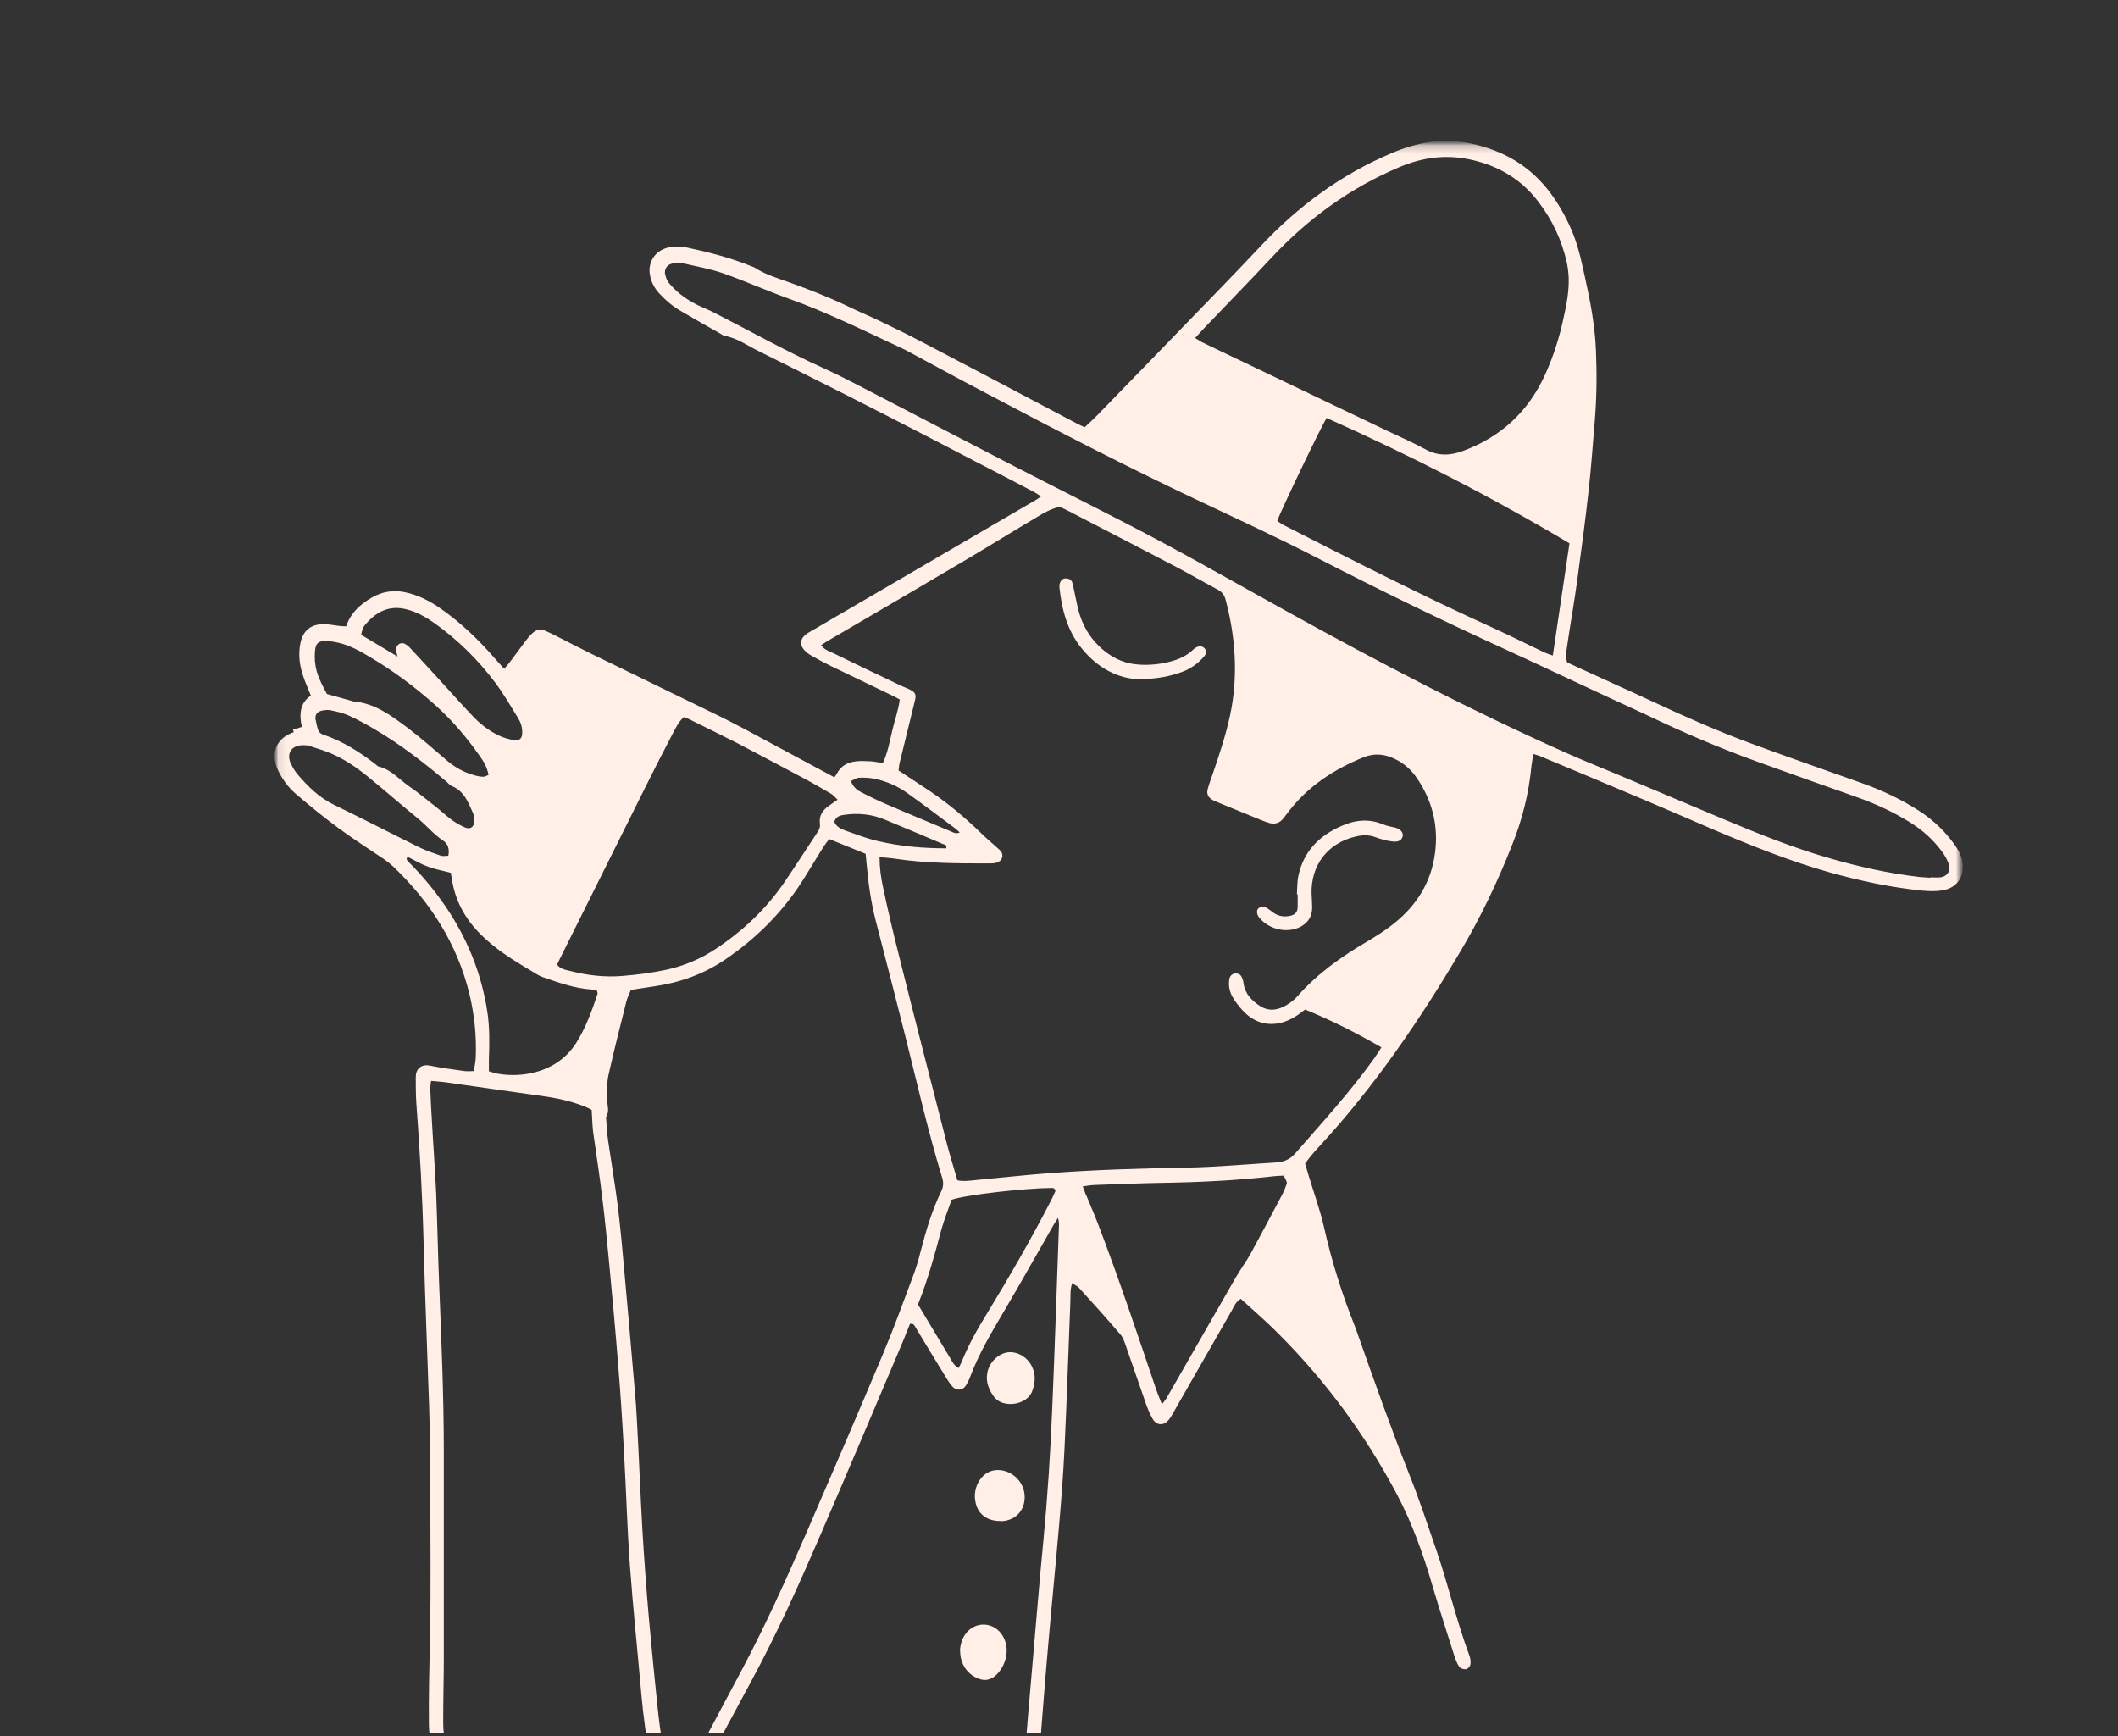 <svg width="255" height="209" viewBox="0 0 255 209" fill="none" xmlns="http://www.w3.org/2000/svg">
<rect x="0" y="0" width="255" height="209" fill="#333333" stroke="none"/>
<g clip-path="url(#clip0_9971_18474)">
<path d="M120.464 183.139C122.187 183.115 123.391 181.911 123.368 180.187C123.344 178.44 121.904 177.023 120.204 176.976C118.339 176.929 117.323 178.723 117.371 180.211C117.441 182.029 118.598 183.139 120.464 183.115" fill="#FFEFE7"/>
<path d="M115.601 198.722C115.577 200.375 116.545 201.72 118.033 202.169C118.623 202.334 119.119 202.24 119.615 201.909C120.725 201.177 121.834 198.958 120.772 197.022C119.733 195.18 117.301 195.086 116.144 196.857C115.813 197.352 115.601 198.084 115.577 198.722" fill="#FFEFE7"/>
<path d="M118.811 165.784C118.811 166.776 119.189 167.484 119.661 168.146C120.724 169.609 123.699 169.184 124.289 167.437C124.643 166.446 124.714 165.478 124.242 164.509C123.675 163.353 122.471 162.668 121.314 162.809C120.133 162.975 119.047 164.084 118.858 165.336C118.835 165.525 118.811 165.737 118.811 165.784Z" fill="#FFEFE7"/>
<mask id="mask0_9971_18474" style="mask-type:luminance" maskUnits="userSpaceOnUse" x="33" y="17" width="204" height="205">
<path d="M33.056 17.129H236.395V221.105H33.056V17.129Z" fill="white"/>
</mask>
<g mask="url(#mask0_9971_18474)">
<mask id="mask1_9971_18474" style="mask-type:luminance" maskUnits="userSpaceOnUse" x="33" y="17" width="204" height="205">
<path d="M33.056 17.129H236.395V221.105H33.056V17.129Z" fill="white"/>
</mask>
<g mask="url(#mask1_9971_18474)">
<path d="M35.369 88.151C33.362 88.812 32.559 90.536 33.362 92.472C33.905 93.747 34.732 94.856 35.794 95.73C37.4 97.1 39.053 98.445 40.753 99.697C42.547 101.019 44.412 102.2 46.254 103.451C46.632 103.711 46.986 103.994 47.316 104.301C51.803 108.575 55.037 113.604 56.525 119.695C57.115 122.175 57.375 124.677 57.28 127.227C57.28 127.77 57.139 128.313 57.044 128.951C56.619 128.951 56.289 128.998 55.958 128.951C54.565 128.762 53.148 128.573 51.755 128.29C50.693 128.077 50.055 128.715 50.055 129.659C50.055 130.722 50.055 131.784 50.126 132.847C50.551 138.443 50.858 144.038 51 149.658C51.165 156.175 51.448 162.691 51.661 169.208C51.732 171.38 51.779 173.552 51.779 175.725C51.803 181.226 51.85 186.751 51.826 192.252C51.826 195.629 51.708 199.029 51.661 202.405C51.637 204.129 51.614 205.852 51.637 207.552C51.637 208.048 51.684 208.568 51.755 209.063C51.803 209.347 51.897 209.654 52.015 209.913C52.251 210.409 52.7 210.645 53.101 210.527C53.526 210.386 53.786 209.961 53.621 209.418C53.337 208.568 53.361 207.718 53.361 206.868C53.361 204.436 53.432 202.004 53.432 199.595C53.432 191.261 53.432 182.902 53.432 174.568C53.432 167.838 53.125 161.109 52.865 154.404C52.723 150.815 52.653 147.226 52.511 143.637C52.369 140.544 52.133 137.475 51.968 134.405C51.897 133.295 51.85 132.186 51.803 131.076C51.803 130.793 51.85 130.486 51.897 130.131C52.464 130.179 52.959 130.226 53.455 130.273C57.611 130.863 61.767 131.454 65.898 132.044C67.457 132.28 68.968 132.658 70.432 133.225C70.715 133.343 70.975 133.484 71.234 133.626C71.305 134.57 71.305 135.468 71.423 136.365C71.778 138.962 72.203 141.559 72.51 144.18C72.84 146.777 73.076 149.398 73.336 152.019C73.737 156.198 74.115 160.377 74.446 164.556C74.729 167.98 74.942 171.404 75.13 174.851C75.39 179.384 75.508 183.941 75.839 188.475C76.216 193.622 76.76 198.745 77.208 203.893C77.68 209.347 78.79 214.683 79.805 220.066C79.829 220.208 79.876 220.35 79.923 220.515C80.018 220.845 80.254 221.081 80.585 221.034C80.868 221.011 81.151 220.869 81.364 220.68C81.505 220.586 81.529 220.326 81.6 220.137C82.426 217.516 83.607 215.061 84.905 212.676C86.747 209.3 88.541 205.923 90.383 202.523C93.571 196.644 96.286 190.576 98.93 184.437C102.212 176.834 105.447 169.184 108.682 161.558C108.989 160.826 109.272 160.07 109.555 159.386C110.075 159.291 110.122 159.669 110.287 159.905C111.515 161.936 112.743 163.966 113.994 165.997C114.207 166.351 114.443 166.681 114.703 166.965C115.151 167.461 115.907 167.39 116.261 166.847C116.473 166.516 116.662 166.138 116.804 165.761C117.819 163.045 119.283 160.566 120.747 158.087C122.825 154.569 124.832 150.98 126.862 147.438C126.98 147.226 127.122 147.037 127.382 146.612C127.453 147.037 127.523 147.226 127.5 147.391C127.24 154.663 127.004 161.936 126.697 169.231C126.485 174.686 126.13 180.14 125.611 185.57C125.115 190.647 124.714 195.747 124.265 200.823C123.958 204.459 123.628 208.072 123.344 211.708C123.297 212.251 123.344 212.818 123.391 213.361C123.391 213.573 123.58 213.833 123.746 213.975C124.1 214.305 124.714 214.163 124.879 213.715C124.926 213.573 124.973 213.431 124.973 213.266C125.375 208.284 125.729 203.279 126.178 198.297C126.603 193.362 127.098 188.427 127.523 183.493C127.783 180.47 128.019 177.448 128.161 174.402C128.444 168.5 128.633 162.573 128.869 156.67C128.893 155.986 128.822 155.277 129.082 154.475C129.412 154.711 129.696 154.829 129.885 155.018C131.585 156.883 133.285 158.772 134.914 160.684C135.221 161.038 135.386 161.558 135.551 162.03C136.378 164.368 137.157 166.705 137.983 169.043C138.196 169.656 138.455 170.27 138.786 170.837C139.282 171.663 140.155 171.663 140.769 170.861C141.1 170.412 141.36 169.916 141.619 169.444C143.862 165.548 146.082 161.629 148.325 157.733C148.585 157.261 148.773 156.718 149.387 156.363C150.898 157.756 152.48 159.102 153.921 160.566C159.611 166.256 164.333 172.679 168.111 179.762C170.023 183.351 171.369 187.152 172.503 191.048C173.329 193.858 174.25 196.644 175.123 199.43C175.241 199.761 175.36 200.091 175.525 200.398C175.619 200.563 175.737 200.776 175.903 200.847C176.115 200.941 176.398 201.012 176.611 200.918C176.8 200.847 177.012 200.563 177.036 200.375C177.083 200.044 177.036 199.666 176.918 199.336C175.36 195.156 174.368 190.812 172.928 186.609C171.889 183.611 170.897 180.565 169.716 177.613C167.45 171.923 165.419 166.162 163.389 160.401C163.294 160.165 163.223 159.929 163.129 159.693C161.571 155.797 160.319 151.806 159.398 147.698C158.926 145.644 158.194 143.637 157.58 141.606C157.439 141.134 157.297 140.638 157.132 140.095C157.321 139.812 157.533 139.529 157.746 139.269C158.123 138.797 158.525 138.348 158.95 137.9C165.514 130.769 170.944 122.788 175.879 114.454C178.311 110.369 180.341 106.072 182.089 101.633C183.293 98.611 184.072 95.47 184.379 92.236C184.426 91.787 184.521 91.362 184.615 90.772C184.993 90.89 185.182 90.937 185.371 91.008C189.691 92.826 194.036 94.62 198.357 96.462C201.048 97.595 203.74 98.776 206.432 99.933C210.941 101.845 215.475 103.663 220.221 105.009C223.928 106.048 227.682 106.851 231.507 107.229C232.31 107.3 233.136 107.323 233.915 107.181C235.615 106.875 236.489 105.6 236.276 103.876C236.182 103.097 235.851 102.436 235.403 101.798C234.222 100.122 232.782 98.729 231.058 97.619C228.933 96.249 226.643 95.163 224.258 94.313C219.843 92.731 215.404 91.197 210.989 89.568C206.951 88.08 203.032 86.356 199.136 84.538C196.114 83.122 193.068 81.776 190.046 80.383C189.597 80.17 189.125 79.958 188.676 79.745C188.44 79.013 188.605 78.305 188.7 77.62C189.078 75.07 189.526 72.52 189.88 69.97C190.376 66.311 190.872 62.651 191.273 58.991C191.58 56.229 191.769 53.443 192.005 50.68C192.241 47.847 192.265 45.013 192.147 42.18C192.029 39.252 191.486 36.348 190.848 33.491C190.471 31.768 190.116 30.044 189.479 28.368C188.771 26.549 187.873 24.897 186.74 23.338C184.285 19.986 180.979 18.073 176.941 17.247C173.683 16.586 170.637 17.129 167.615 18.404C161.453 21.001 156.211 24.873 151.678 29.737C148.537 33.09 145.303 36.372 142.115 39.677C138.786 43.124 135.433 46.572 132.08 50.019C131.632 50.491 131.136 50.916 130.593 51.436C130.262 51.294 129.908 51.129 129.554 50.94C123.344 47.658 117.135 44.376 110.901 41.118C109.154 40.197 107.383 39.347 105.612 38.497C104.479 37.954 103.298 37.481 102.165 36.915C99.851 35.805 97.443 34.861 95.011 33.987C93.641 33.491 92.225 33.09 90.973 32.287C90.855 32.193 90.69 32.145 90.572 32.098C88.046 31.059 85.401 30.375 82.733 29.808C81.93 29.643 81.128 29.619 80.325 29.831C78.861 30.233 77.987 31.555 78.247 33.066C78.389 33.94 78.79 34.695 79.38 35.333C80.136 36.159 80.986 36.868 81.954 37.434C83.559 38.379 85.189 39.3 86.818 40.22C86.96 40.291 87.078 40.409 87.219 40.433C88.707 40.669 89.911 41.566 91.21 42.204C93.193 43.195 95.176 44.187 97.159 45.179C100.371 46.784 103.558 48.39 106.769 50.043C110.24 51.813 113.687 53.608 117.135 55.402C119.59 56.677 122.069 57.952 124.525 59.251C124.785 59.393 125.021 59.558 125.328 59.77C125.091 59.936 124.95 60.054 124.785 60.148C121.951 61.801 119.118 63.454 116.285 65.106C110.169 68.672 104.078 72.237 97.962 75.802C97.655 75.991 97.348 76.133 97.065 76.345C96.286 76.936 96.239 77.715 96.971 78.4C97.254 78.683 97.608 78.895 97.962 79.084C98.671 79.486 99.379 79.863 100.111 80.218C102.614 81.422 105.116 82.626 107.619 83.83C107.832 83.948 108.044 84.066 108.328 84.208C108.162 85.53 107.69 86.758 107.407 88.033C107.1 89.308 106.887 90.583 106.297 91.858C105.754 91.787 105.258 91.669 104.762 91.645C104.101 91.622 103.44 91.575 102.803 91.693C101.929 91.834 101.197 92.283 100.772 93.109C100.678 93.275 100.56 93.416 100.465 93.582C96.947 91.693 93.476 89.827 90.005 87.962C88.707 87.277 87.408 86.593 86.086 85.955C81.104 83.523 76.098 81.091 71.093 78.659C69.605 77.927 68.118 77.148 66.63 76.393C66.323 76.227 65.993 76.109 65.662 75.944C65.096 75.661 64.576 75.802 64.128 76.204C63.821 76.463 63.561 76.794 63.325 77.101C62.664 77.998 62.003 78.895 61.342 79.769C61.153 80.005 60.964 80.218 60.704 80.525C60.326 80.1 59.996 79.745 59.665 79.368C57.705 77.101 55.557 75.023 53.101 73.299C51.755 72.355 50.339 71.623 48.733 71.293C47.34 71.009 46.018 71.222 44.79 71.93C43.397 72.733 42.24 73.748 41.673 75.401C41.319 75.401 40.989 75.377 40.635 75.33C40.092 75.259 39.525 75.141 38.982 75.141C37.376 75.141 36.432 75.968 36.148 77.526C35.912 78.801 36.054 80.052 36.455 81.257C36.715 82.083 37.069 82.862 37.423 83.736C36.101 84.633 36.007 86.002 36.337 87.513C35.936 87.655 35.605 87.749 35.275 87.844M35.039 91.999C34.448 90.725 35.039 89.757 36.432 89.709C36.739 89.709 37.046 89.709 37.329 89.827C38.203 90.111 39.076 90.37 39.903 90.725C41.484 91.409 42.901 92.377 44.247 93.463C46.278 95.116 48.261 96.863 50.291 98.516C51.354 99.366 52.204 100.452 53.361 101.208C53.928 101.586 54.14 102.223 53.975 103.026C53.668 103.026 53.337 103.097 53.101 103.026C52.204 102.719 51.283 102.412 50.433 101.987C47.033 100.311 43.68 98.563 40.257 96.911C38.439 96.037 37.046 94.668 35.771 93.156C35.487 92.802 35.251 92.424 35.062 91.999M38.132 80.832C37.919 80.029 37.848 79.249 37.919 78.423C37.99 77.455 38.321 77.148 39.242 77.172C39.785 77.172 40.351 77.29 40.871 77.408C42.216 77.738 43.397 78.423 44.554 79.108C47.387 80.784 50.008 82.744 52.464 84.94C54.423 86.711 56.123 88.694 57.635 90.843C58.13 91.527 58.626 92.236 58.815 93.298C58.555 93.393 58.367 93.511 58.201 93.511C57.847 93.511 57.493 93.44 57.162 93.345C55.934 93.015 54.825 92.424 53.857 91.598C52.275 90.252 50.74 88.883 49.087 87.632C47.128 86.168 45.144 84.656 42.547 84.444C42.5 84.444 42.453 84.42 42.405 84.397C41.437 84.137 40.469 83.854 39.359 83.547C38.934 82.744 38.415 81.823 38.132 80.808M37.99 86.687C37.896 86.026 38.179 85.648 38.864 85.53C39.194 85.483 39.572 85.436 39.903 85.53C40.587 85.672 41.296 85.837 41.933 86.12C43.043 86.616 44.105 87.207 45.144 87.82C48.237 89.638 51.071 91.834 53.809 94.148C53.998 94.313 54.164 94.549 54.376 94.62C55.84 95.211 56.359 96.533 56.926 97.832C57.068 98.138 57.068 98.516 57.115 98.729C57.115 99.555 56.666 99.886 56.005 99.626C55.462 99.39 54.919 99.083 54.447 98.752C53.833 98.304 53.29 97.784 52.7 97.312C51.543 96.415 50.433 95.47 49.229 94.644C48.048 93.818 47.08 92.637 45.593 92.283C45.451 92.259 45.357 92.118 45.239 92.023C43.303 90.536 41.272 89.237 38.958 88.458C38.58 88.34 38.344 88.104 38.25 87.726C38.155 87.395 38.061 87.041 38.014 86.687M43.468 76.463C43.562 76.109 43.586 75.92 43.657 75.731C43.704 75.59 43.775 75.448 43.869 75.33C45.215 73.677 46.821 72.827 48.898 73.347C50.15 73.654 51.236 74.268 52.275 74.999C55.108 77.007 57.54 79.415 59.618 82.177C60.609 83.499 61.459 84.963 62.333 86.38C62.687 86.947 62.9 87.561 62.876 88.245C62.876 88.859 62.546 89.213 61.932 89.119C61.294 89.001 60.633 88.836 60.066 88.552C58.815 87.962 57.753 87.112 56.808 86.097C55.486 84.704 54.211 83.263 52.912 81.847C51.708 80.548 50.528 79.226 49.323 77.951C49.158 77.762 48.946 77.62 48.733 77.502C48.237 77.266 47.694 77.62 47.694 78.187C47.694 78.423 47.765 78.636 47.859 79.037C46.348 78.14 44.979 77.313 43.515 76.44M49.276 103.805C49.135 103.663 48.804 103.545 49.064 103.144C49.867 103.545 50.646 104.018 51.496 104.325C52.369 104.655 53.314 104.82 54.282 105.08C54.305 105.293 54.353 105.529 54.4 105.788C54.778 108.433 56.005 110.629 57.894 112.518C59.641 114.241 61.672 115.54 63.773 116.768C64.293 117.075 64.812 117.452 65.355 117.641C67.268 118.302 69.157 118.987 71.211 119.129C71.447 119.129 71.683 119.223 71.872 119.27C71.919 119.459 71.966 119.554 71.943 119.648C71.258 121.702 70.526 123.756 69.346 125.598C68.236 127.322 66.63 128.455 64.671 129.022C63.112 129.47 61.483 129.541 59.854 129.258C59.523 129.187 59.193 129.069 58.862 128.975C58.862 128.431 58.862 127.983 58.862 127.534C58.933 125.622 58.957 123.686 58.673 121.797C57.965 117.169 56.242 112.943 53.621 109.094C52.322 107.205 50.882 105.458 49.276 103.852M67.055 116.154C67.221 115.823 67.362 115.516 67.528 115.186C70.928 108.362 74.328 101.538 77.728 94.715C78.837 92.495 79.947 90.299 81.104 88.104C81.434 87.49 81.742 86.852 82.332 86.333C82.591 86.427 82.828 86.498 83.04 86.616C84.976 87.584 86.936 88.529 88.872 89.52C91.469 90.866 94.043 92.259 96.64 93.629C97.797 94.243 98.93 94.904 100.064 95.565C100.3 95.707 100.489 95.943 100.843 96.273C100.371 96.604 100.087 96.793 99.804 97.005C99.048 97.525 98.576 98.209 98.718 99.177C98.765 99.555 98.647 99.862 98.434 100.169C97.089 102.2 95.79 104.23 94.421 106.237C92.225 109.448 89.439 112.069 86.204 114.218C84.386 115.422 82.403 116.272 80.254 116.744C78.483 117.122 76.665 117.358 74.871 117.5C72.793 117.665 70.739 117.429 68.708 116.909C68.141 116.768 67.504 116.697 67.079 116.154M73.1 132.256C73.1 131.312 73.053 130.32 73.265 129.4C73.926 126.448 74.682 123.497 75.414 120.569C75.532 120.097 75.768 119.648 75.957 119.176C76.948 119.034 77.846 118.893 78.743 118.751C81.836 118.302 84.716 117.287 87.314 115.516C90.784 113.155 93.736 110.298 96.097 106.827C96.947 105.576 97.703 104.254 98.505 102.979C98.93 102.294 99.332 101.586 99.851 101.019C101.339 101.633 102.779 102.2 104.219 102.79C104.266 103.215 104.29 103.616 104.337 104.018C104.55 106.331 104.857 108.645 105.447 110.888C106.604 115.327 107.737 119.79 108.871 124.252C110.358 130.131 111.68 136.058 113.451 141.843C113.616 142.433 113.569 142.929 113.31 143.448C112.2 145.738 111.491 148.147 110.854 150.602C110.571 151.736 110.24 152.845 109.815 153.931C108.682 156.954 107.572 160 106.321 162.975C103.346 170.058 100.3 177.118 97.254 184.154C94.751 189.938 92.154 195.723 89.179 201.295C86.582 206.159 84.008 211.023 81.411 215.887C81.34 216.005 81.222 216.123 81.057 216.336C80.939 216.052 80.797 215.84 80.75 215.627C80.089 212.204 79.498 208.756 79.144 205.286C78.79 201.815 78.436 198.344 78.129 194.873C77.822 191.355 77.562 187.813 77.35 184.295C77.09 179.762 76.925 175.205 76.665 170.672C76.571 168.854 76.405 167.036 76.24 165.241C75.886 161.204 75.555 157.19 75.178 153.152C74.942 150.484 74.705 147.816 74.375 145.148C74.044 142.551 73.596 139.954 73.218 137.356C73.076 136.412 73.053 135.444 72.958 134.5C73.43 133.791 73.1 133.036 73.076 132.304M80.065 33.043C79.971 32.287 80.372 31.768 81.151 31.697C81.505 31.673 81.859 31.626 82.214 31.697C83.843 32.075 85.496 32.358 87.054 32.901C89.675 33.822 92.201 34.955 94.822 35.9C99.639 37.623 104.196 39.89 108.823 42.038C109.012 42.133 109.178 42.227 109.366 42.322C112.389 43.951 115.411 45.604 118.433 47.186C127.004 51.719 135.622 56.181 144.382 60.313C149.128 62.556 153.897 64.752 158.572 67.161C165.986 70.986 173.471 74.622 181.05 78.093C185.087 79.934 189.101 81.847 193.139 83.712C194.791 84.491 196.444 85.223 198.097 86.002C202.512 88.127 207.022 90.063 211.626 91.716C215.616 93.156 219.607 94.573 223.621 95.99C225.816 96.769 227.918 97.737 229.901 98.965C231.436 99.909 232.735 101.066 233.797 102.506C234.151 102.979 234.458 103.522 234.647 104.088C234.907 104.82 234.411 105.529 233.632 105.623C233.23 105.67 232.829 105.623 232.428 105.623V105.67C231.979 105.647 231.53 105.623 231.058 105.576C227.446 105.151 223.904 104.372 220.386 103.356C215.9 102.081 211.603 100.334 207.329 98.54C203.15 96.769 198.947 95.022 194.768 93.251C192.666 92.377 190.565 91.527 188.487 90.606C177.036 85.507 165.939 79.698 154.983 73.63C148.537 70.065 142.139 66.382 135.575 63.005C131.136 60.715 126.65 58.472 122.211 56.181C115.978 52.97 109.744 49.712 103.511 46.477C102.118 45.769 100.725 45.037 99.308 44.4C94.751 42.345 90.383 39.89 85.944 37.623C85.401 37.34 84.858 37.127 84.291 36.868C82.946 36.254 81.742 35.427 80.75 34.318C80.396 33.94 80.159 33.515 80.089 32.972M100.158 78.565C99.71 78.352 99.214 78.187 98.859 77.668C99.214 77.431 99.544 77.219 99.875 77.03C105.447 73.772 111.043 70.513 116.615 67.208C119.401 65.555 122.14 63.855 124.926 62.202C125.753 61.706 126.579 61.234 127.594 61.022C127.972 61.187 128.373 61.376 128.775 61.588C133.072 63.808 137.393 66.051 141.69 68.294C143.343 69.168 144.972 70.112 146.601 70.986C147.144 71.269 147.428 71.67 147.569 72.237C148.773 76.794 149.08 81.398 148.112 86.049C147.593 88.481 146.814 90.819 146.011 93.156C145.798 93.77 145.562 94.408 145.397 95.022C145.255 95.588 145.468 96.013 145.964 96.297C146.271 96.462 146.601 96.58 146.932 96.722C148.561 97.383 150.19 98.068 151.843 98.729C152.173 98.87 152.504 98.988 152.835 99.083C153.472 99.272 154.039 99.083 154.464 98.587C154.653 98.351 154.841 98.115 155.03 97.855C157.415 94.691 160.579 92.613 164.215 91.15C165.466 90.654 166.694 90.772 167.875 91.338C169.055 91.882 169.976 92.731 170.685 93.818C172.621 96.722 173.282 99.933 172.668 103.356C172.054 106.756 170.189 109.401 167.473 111.455C166.553 112.163 165.561 112.777 164.569 113.368C161.5 115.162 158.619 117.216 156.258 119.884C155.904 120.286 155.455 120.663 154.983 120.947C153.944 121.608 152.787 121.82 151.701 121.112C150.733 120.475 149.883 119.672 149.718 118.373C149.694 118.137 149.623 117.877 149.505 117.641C149.364 117.334 149.104 117.193 148.773 117.193C148.419 117.193 148.089 117.452 148.018 117.83C147.876 118.609 148.018 119.365 148.396 120.026C148.726 120.593 149.128 121.112 149.576 121.608C151.394 123.638 153.826 123.733 156.022 122.34C156.4 122.104 156.754 121.82 157.132 121.537C160.296 122.836 163.294 124.347 166.316 126.094C166.01 126.566 165.75 126.991 165.466 127.393C162.586 131.43 159.233 135.09 155.975 138.82C155.337 139.576 154.558 139.906 153.614 139.954C150.072 140.166 146.554 140.497 143.012 140.568C137.393 140.662 131.797 140.827 126.201 141.252C123.344 141.465 120.464 141.795 117.607 142.055C116.875 142.126 116.119 142.268 115.269 142.102C114.844 140.638 114.396 139.198 114.018 137.758C112.082 130.226 110.146 122.694 108.257 115.138C107.548 112.352 106.887 109.543 106.297 106.733C106.061 105.623 105.896 104.466 105.896 103.191C106.58 103.262 107.171 103.286 107.761 103.38C111.515 103.947 115.316 103.947 119.094 103.947C119.401 103.947 119.708 103.947 119.991 103.852C120.653 103.687 120.912 102.955 120.464 102.436C120.298 102.247 120.086 102.105 119.897 101.916C119.307 101.373 118.669 100.854 118.103 100.287C116.214 98.445 114.207 96.769 112.011 95.281C110.76 94.431 109.485 93.629 108.186 92.755C108.233 92.472 108.233 92.165 108.304 91.882C108.918 89.379 109.532 86.876 110.146 84.373C110.335 83.618 110.216 83.358 109.555 83.027C109.248 82.862 108.894 82.744 108.587 82.602C105.754 81.257 102.944 79.911 100.135 78.541M100.465 98.87C100.678 98.28 101.15 98.162 101.669 98.091C103.346 97.855 104.998 98.02 106.557 98.681C108.894 99.65 111.208 100.618 113.522 101.609C113.711 101.68 114.041 101.68 113.923 102.129C111.161 102.129 108.398 101.893 105.683 101.255C104.361 100.948 103.086 100.452 101.811 100.004C101.244 99.791 100.678 99.531 100.441 98.918M102.448 94.03C102.826 93.865 103.133 93.629 103.44 93.629C104.03 93.605 104.644 93.629 105.235 93.747C106.675 94.03 108.044 94.62 109.225 95.47C111.208 96.887 113.121 98.327 115.08 99.791C115.222 99.909 115.364 100.051 115.553 100.216C115.08 100.429 114.773 100.216 114.49 100.098C111.846 98.988 109.178 97.879 106.533 96.745C105.612 96.344 104.715 95.895 103.818 95.447C103.275 95.163 102.755 94.856 102.448 94.03ZM110.547 157.095C110.547 157.095 110.571 156.883 110.641 156.741C111.728 153.955 112.53 151.098 113.286 148.218C113.64 146.895 114.16 145.644 114.561 144.44C116.261 143.85 123.368 143.047 126.555 143.023C126.744 143.023 126.98 142.976 127.075 143.377C126.91 143.731 126.721 144.204 126.485 144.629C124.123 149.209 121.55 153.672 118.858 158.087C117.701 159.976 116.591 161.912 115.765 163.99C115.671 164.202 115.553 164.415 115.411 164.698C114.868 164.415 114.655 163.943 114.419 163.541C113.144 161.44 111.893 159.315 110.571 157.119M130.758 143.897C130.64 143.59 130.522 143.259 130.357 142.834C130.853 142.763 131.23 142.693 131.608 142.669C134.323 142.575 137.062 142.456 139.778 142.409C144.311 142.338 148.868 142.126 153.378 141.606C153.779 141.559 154.18 141.559 154.558 141.536C154.96 142.338 154.983 142.338 154.865 142.669C154.723 143.047 154.582 143.425 154.393 143.779C153.118 146.187 151.843 148.595 150.544 150.98C149.978 151.995 149.269 152.916 148.703 153.931C145.94 158.748 143.178 163.565 140.415 168.381C140.297 168.57 140.132 168.736 139.896 169.066C139.636 168.405 139.423 167.909 139.235 167.39C136.991 160.755 134.772 154.097 132.269 147.533C131.797 146.305 131.278 145.101 130.782 143.897M144.618 41.118C144.405 41.023 144.193 40.882 143.886 40.693C144.287 40.268 144.618 39.89 144.948 39.536C147.664 36.679 150.426 33.869 153.118 30.988C157.486 26.313 162.539 22.63 168.465 20.127C171.346 18.899 174.273 18.545 177.343 19.277C180.507 20.033 183.128 21.591 185.135 24.188C186.882 26.431 188.039 28.911 188.653 31.673C188.771 32.263 188.841 32.877 188.865 33.468C188.912 35.097 188.605 36.679 188.251 38.261C187.755 40.598 187.047 42.841 186.055 45.037C184.048 49.499 180.743 52.593 176.139 54.293C174.628 54.859 173.116 54.93 171.629 54.104C170.118 53.277 168.536 52.593 167.001 51.861C159.54 48.295 152.055 44.706 144.594 41.141M154.464 63.17C154.204 63.029 153.991 62.863 153.779 62.698C154.157 61.588 159.162 51.129 159.729 50.326C169.716 54.788 179.444 59.747 188.96 65.413C188.298 69.876 187.637 74.362 186.953 78.919C186.622 78.801 186.244 78.683 185.89 78.518C183.93 77.597 181.994 76.605 180.011 75.708C171.369 71.788 162.916 67.491 154.464 63.17Z" fill="#FFEFE7"/>
</g>
</g>
<path d="M156.235 107.678C156.235 108.173 156.235 108.693 156.235 109.189C156.235 109.779 155.928 110.133 155.361 110.251C154.653 110.416 153.945 110.322 153.331 109.897C153 109.661 152.693 109.378 152.339 109.212C152.15 109.118 151.843 109.165 151.654 109.259C151.347 109.401 151.3 109.732 151.371 110.039C151.418 110.18 151.489 110.322 151.583 110.44C152.67 111.833 154.795 112.376 156.376 111.668C157.392 111.219 157.958 110.44 157.982 109.307C157.982 108.764 157.935 108.197 157.911 107.654C157.793 104.183 159.824 101.515 163.2 100.712C164.003 100.523 164.782 100.476 165.585 100.783C165.963 100.925 166.34 101.043 166.742 101.137C166.978 101.208 167.238 101.255 167.474 101.279C168.253 101.421 168.701 101.232 168.867 100.736C169.008 100.311 168.654 99.768 167.922 99.626C167.426 99.532 166.931 99.414 166.458 99.225C164.758 98.516 163.058 98.729 161.453 99.461C158.832 100.618 156.943 102.507 156.329 105.411C156.164 106.143 156.188 106.922 156.14 107.678C156.164 107.678 156.211 107.678 156.235 107.678Z" fill="#FFEFE7"/>
<path d="M137.157 81.752C139.353 81.752 140.864 81.422 142.351 80.879C143.367 80.501 144.217 79.887 144.925 79.084C145.279 78.683 145.279 78.305 144.996 78.022C144.712 77.738 144.311 77.738 143.886 78.022C143.792 78.069 143.721 78.14 143.65 78.211C142.706 79.131 141.525 79.533 140.274 79.793C139.117 80.029 137.96 80.1 136.803 79.981C135.079 79.816 133.639 79.037 132.387 77.856C131.112 76.652 130.286 75.165 129.837 73.465C129.625 72.638 129.483 71.788 129.294 70.962C129.224 70.679 129.176 70.372 129.082 70.088C128.964 69.758 128.586 69.593 128.208 69.64C127.878 69.687 127.689 69.923 127.594 70.23C127.547 70.372 127.547 70.537 127.547 70.679C127.831 73.37 128.492 75.944 130.262 78.093C132.175 80.454 134.654 81.705 137.133 81.776" fill="#FFEFE7"/>
</g>
<defs>
<clipPath id="clip0_9971_18474">
<rect width="255" height="208.375" fill="white" transform="matrix(-1 0 0 1 255 0.259)"/>
</clipPath>
</defs>
</svg>

